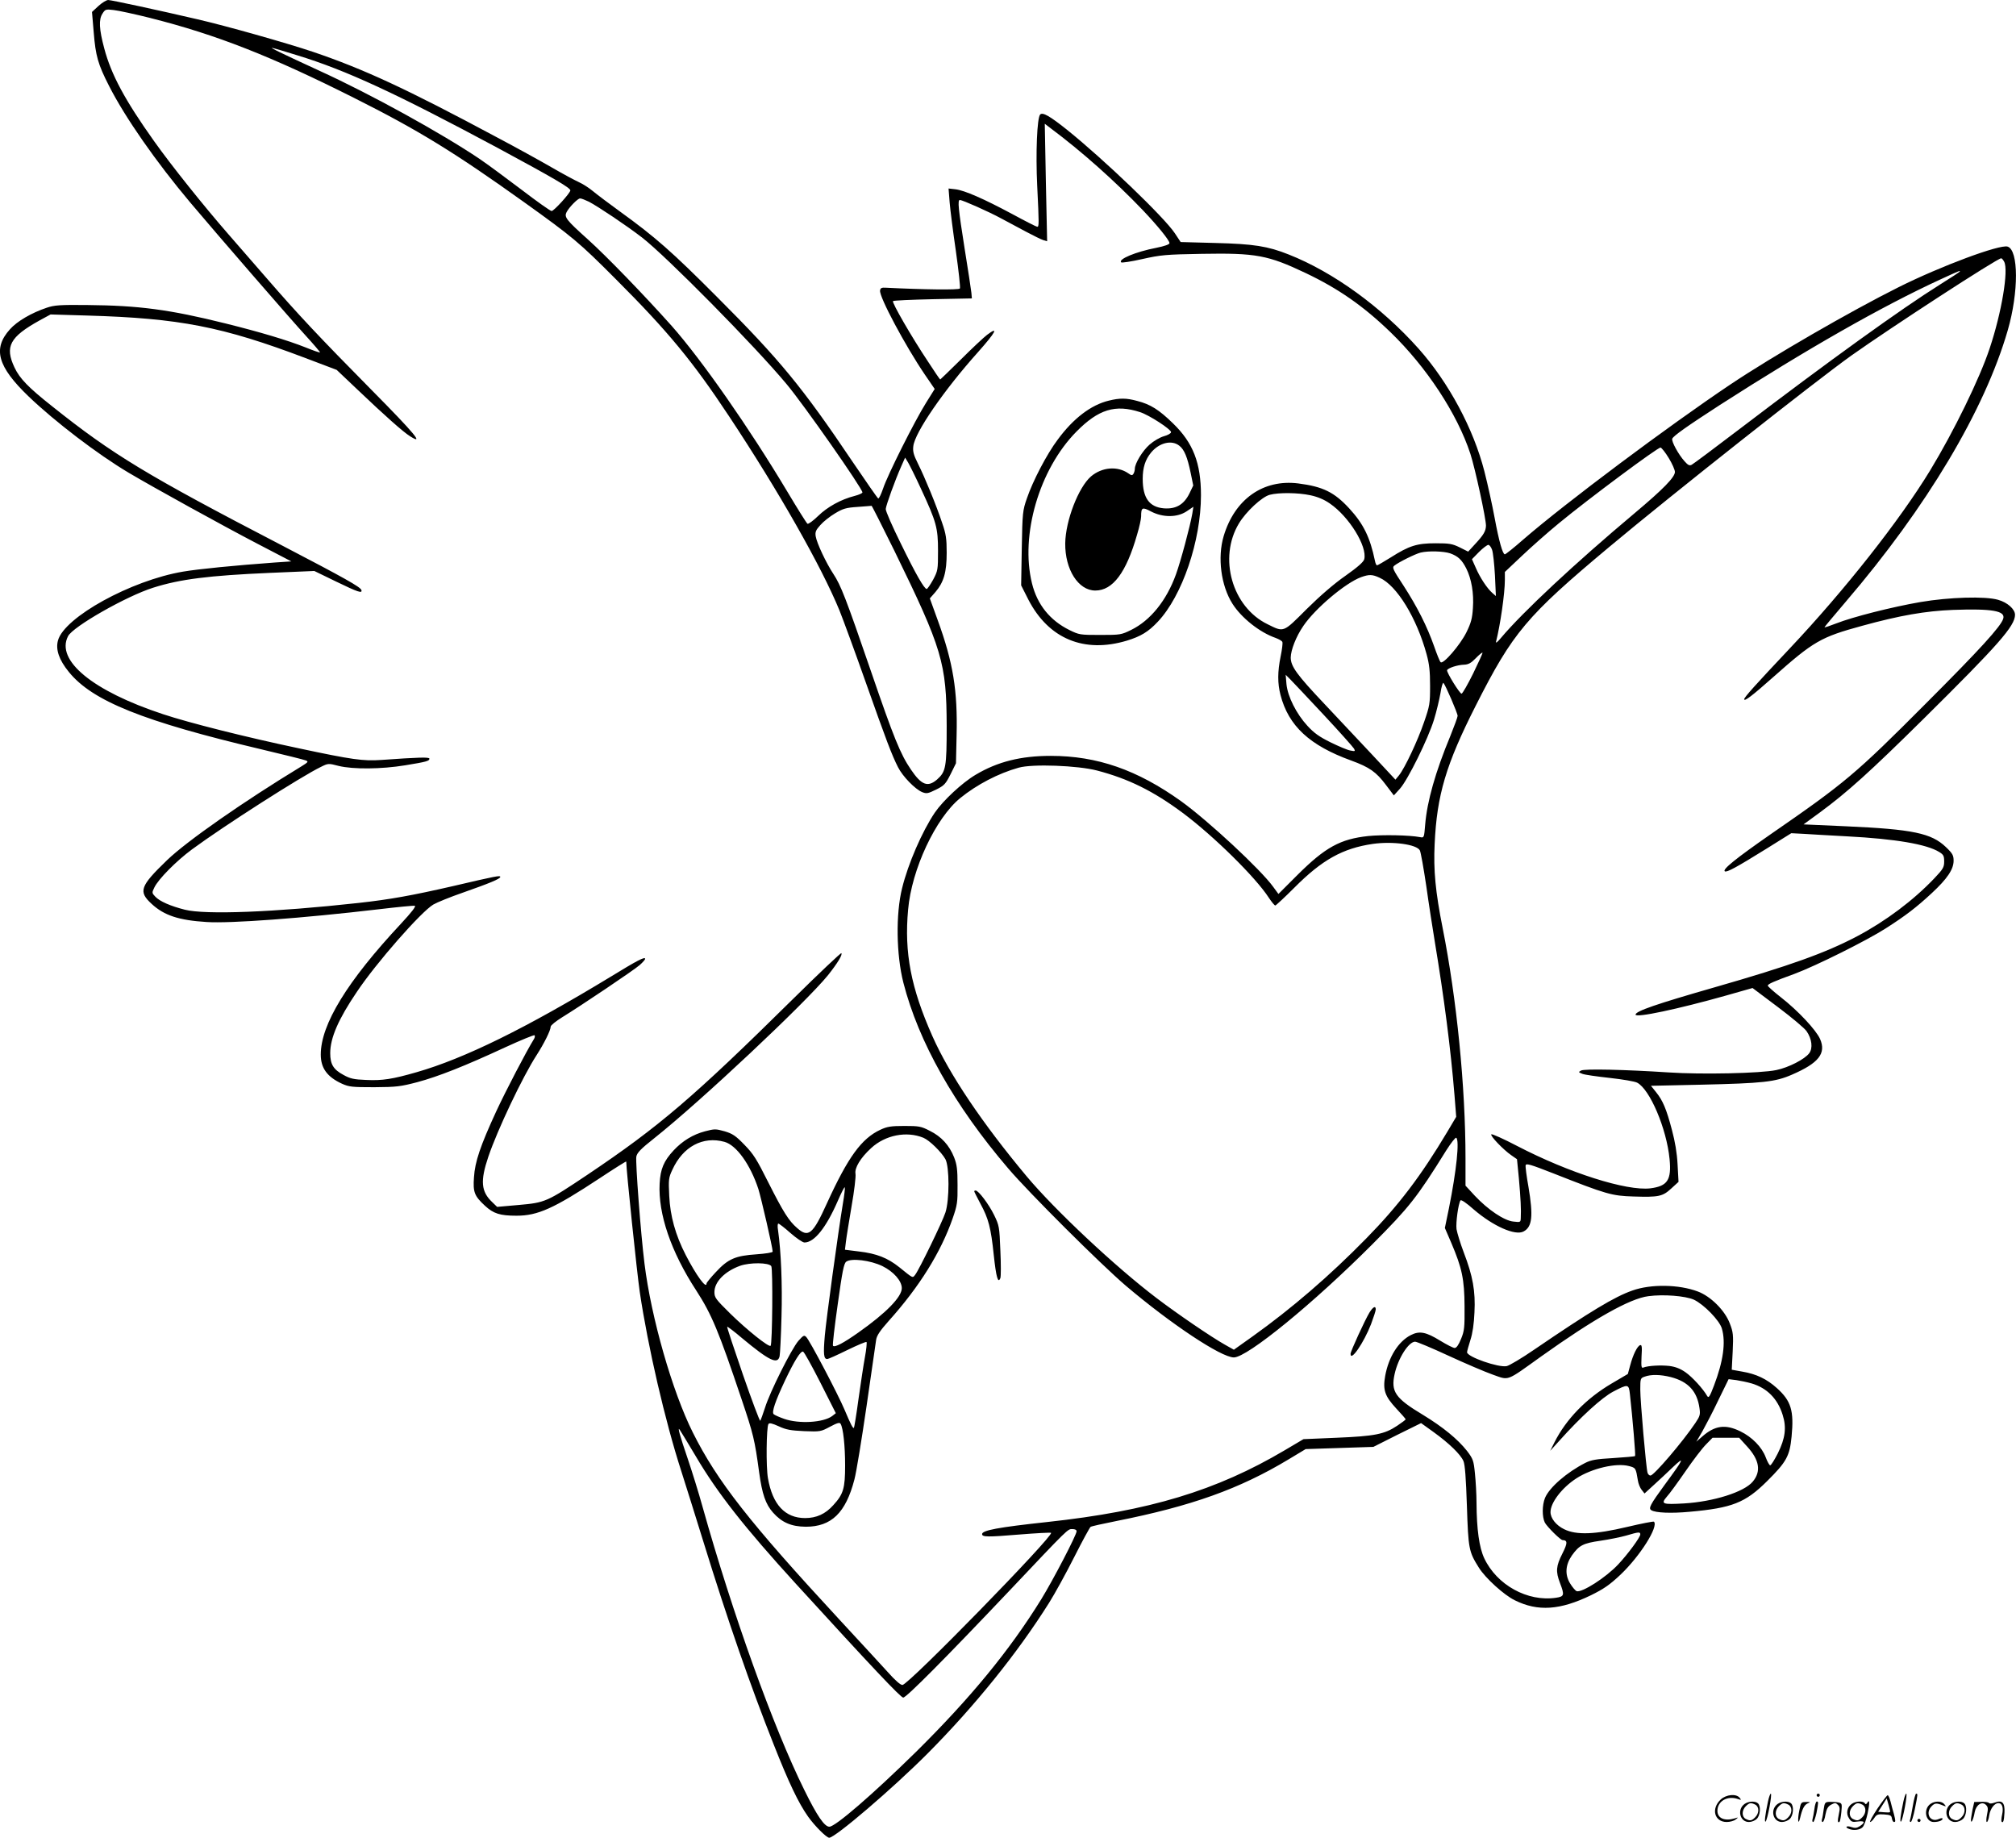<?xml version="1.0" encoding="UTF-8"?>
<svg xmlns="http://www.w3.org/2000/svg" version="1.0" viewBox="0 0 1280.343 1167" preserveAspectRatio="xMidYMid meet">
  <g transform="translate(-0.277,1167) scale(0.1,-0.1)" fill="#000000" stroke="none">
    <path d="M628 11632 l-41 -38 11 -130 c12 -149 27 -202 97 -339 102 -201 299 -483 516 -741 171 -203 634 -737 732 -844 53 -58 94 -106 92 -108 -2 -2 -43 12 -92 32 -116 46 -287 97 -508 152 -358 89 -551 114 -878 117 -174 2 -210 -1 -257 -17 -96 -32 -189 -86 -234 -137 -111 -123 -79 -237 119 -427 166 -159 438 -367 635 -484 164 -97 590 -332 816 -450 l217 -113 -104 -7 c-259 -19 -483 -41 -584 -58 -331 -56 -754 -290 -794 -437 -16 -58 7 -124 69 -200 150 -185 472 -314 1225 -492 143 -34 269 -65 280 -70 18 -7 15 -11 -27 -37 -370 -225 -727 -474 -854 -596 -172 -166 -184 -199 -98 -278 79 -73 172 -104 349 -115 149 -10 609 24 1094 81 117 14 220 24 228 22 10 -2 -20 -41 -87 -113 -342 -366 -510 -640 -510 -832 0 -86 41 -142 135 -185 45 -20 64 -22 205 -22 141 1 166 4 273 32 134 36 301 102 560 222 98 45 181 79 185 76 3 -4 2 -15 -4 -24 -49 -79 -179 -329 -239 -458 -102 -221 -136 -322 -142 -420 -7 -95 3 -119 70 -181 54 -50 96 -63 200 -63 135 0 236 45 530 239 92 61 167 108 167 105 0 -53 68 -705 86 -829 52 -349 161 -820 263 -1135 27 -85 91 -288 141 -450 154 -499 300 -919 447 -1289 96 -243 156 -369 218 -457 42 -59 117 -134 134 -134 38 0 405 314 626 536 298 300 568 634 770 955 36 57 108 188 160 291 52 103 99 189 104 192 5 4 78 20 163 37 478 95 783 204 1095 392 l108 65 215 7 215 7 151 76 152 75 78 -56 c100 -72 173 -143 191 -185 10 -23 16 -108 22 -285 9 -274 12 -290 76 -392 42 -67 160 -174 228 -207 147 -73 288 -63 484 32 81 40 118 65 188 131 124 118 242 305 212 336 -4 3 -80 -12 -169 -33 -206 -49 -324 -53 -401 -15 -52 25 -87 70 -87 109 0 60 73 155 164 214 99 64 254 100 335 78 42 -11 43 -12 56 -92 3 -20 14 -47 24 -59 l18 -23 59 54 c33 30 88 81 123 115 77 73 67 50 -52 -111 -95 -130 -106 -152 -87 -164 27 -17 127 -21 244 -10 269 24 353 57 491 194 124 123 144 160 156 283 16 165 -3 227 -93 308 -64 58 -131 90 -220 105 l-67 12 6 116 c5 105 3 123 -18 177 -31 83 -121 173 -204 204 -120 45 -297 48 -415 6 -114 -40 -265 -131 -626 -377 -77 -53 -155 -99 -172 -103 -52 -11 -252 59 -252 88 0 7 10 41 21 77 14 42 23 104 26 176 7 134 -10 230 -68 381 -22 58 -42 124 -46 148 -5 41 11 159 25 182 4 7 38 -16 84 -57 123 -106 264 -169 317 -140 55 29 62 98 31 283 -12 66 -20 128 -18 137 3 14 30 6 178 -52 335 -132 369 -142 508 -146 159 -5 184 0 239 51 l46 42 -6 110 c-4 75 -16 145 -36 220 -35 133 -58 187 -101 240 l-32 40 319 7 c391 9 470 17 577 64 169 73 218 135 178 226 -25 57 -141 181 -249 265 -46 36 -83 69 -83 74 0 10 35 26 170 75 134 50 456 210 578 288 127 81 196 134 294 225 98 91 138 151 138 205 0 34 -6 46 -49 87 -92 88 -209 113 -635 132 l-269 12 104 76 c174 128 319 259 658 594 477 472 581 590 581 661 0 35 -47 78 -107 95 -82 24 -311 17 -493 -14 -180 -31 -429 -94 -536 -136 -41 -16 -74 -27 -74 -24 0 2 61 75 136 163 513 599 881 1215 1028 1723 70 242 69 509 -1 531 -49 16 -425 -124 -693 -258 -306 -153 -798 -437 -1067 -617 -394 -264 -1047 -752 -1316 -985 -59 -52 -112 -94 -117 -94 -14 0 -38 86 -65 232 -14 76 -43 209 -65 295 -69 270 -226 563 -417 778 -236 265 -542 487 -826 599 -133 53 -223 67 -464 73 l-222 6 -37 56 c-67 101 -448 467 -686 658 -108 86 -153 112 -169 96 -20 -20 -29 -245 -19 -452 12 -247 12 -261 0 -261 -5 0 -76 36 -157 80 -183 98 -304 151 -362 158 l-44 5 7 -89 c4 -49 22 -189 40 -312 17 -122 29 -228 25 -234 -6 -10 -235 -7 -469 5 -28 2 -36 -2 -38 -18 -6 -40 161 -352 284 -533 l63 -92 -55 -88 c-71 -113 -245 -459 -273 -545 -13 -37 -26 -65 -31 -62 -5 3 -78 108 -162 232 -319 474 -462 648 -863 1049 -285 286 -392 380 -615 541 -69 50 -146 108 -170 128 -25 21 -65 47 -90 58 -24 11 -101 52 -170 92 -69 40 -228 128 -355 195 -573 307 -841 431 -1165 541 -170 57 -552 165 -735 207 -240 56 -546 122 -565 122 -11 0 -39 -17 -62 -38z m332 -77 c416 -105 765 -242 1290 -506 409 -205 641 -348 1080 -662 310 -222 352 -257 585 -491 330 -330 488 -522 717 -868 315 -475 588 -956 702 -1234 24 -60 99 -264 166 -454 133 -376 167 -465 206 -542 30 -59 108 -139 153 -158 28 -11 36 -10 89 16 52 26 60 35 92 98 l34 69 4 177 c7 285 -22 463 -120 732 l-50 138 36 41 c53 63 71 125 71 249 0 89 -4 118 -29 190 -37 112 -109 287 -153 375 -28 56 -34 78 -30 111 9 87 195 357 412 599 112 126 133 166 57 109 -20 -15 -95 -85 -166 -156 -71 -70 -131 -128 -132 -128 -2 0 -37 51 -77 113 -106 159 -231 376 -223 385 4 4 119 9 254 12 l247 5 -3 35 c-2 19 -21 146 -43 281 -40 254 -46 309 -30 309 16 0 183 -74 262 -117 41 -22 112 -60 159 -85 47 -25 96 -49 109 -53 l24 -7 -8 373 -7 373 38 -29 c197 -147 408 -335 585 -520 93 -98 169 -191 169 -209 0 -8 -30 -19 -85 -30 -129 -25 -242 -72 -222 -92 4 -4 65 5 135 21 117 26 147 29 377 33 344 6 420 -8 660 -122 208 -99 366 -209 538 -375 229 -221 425 -519 508 -773 31 -96 99 -411 99 -456 -1 -35 -15 -59 -69 -117 l-44 -48 -54 27 c-47 23 -66 26 -153 26 -118 0 -167 -15 -285 -90 -43 -27 -83 -50 -87 -50 -4 0 -10 12 -13 28 -31 150 -73 235 -163 333 -95 103 -167 139 -324 159 -223 28 -404 -100 -474 -335 -40 -135 -17 -314 56 -429 57 -90 173 -182 274 -217 21 -8 41 -19 43 -26 3 -7 -2 -48 -11 -91 -20 -99 -20 -171 -1 -245 51 -197 185 -321 450 -417 115 -42 158 -72 220 -155 l50 -66 39 43 c50 56 179 317 216 438 16 52 34 128 41 168 6 41 15 70 19 65 13 -13 90 -192 90 -209 0 -8 -21 -65 -46 -127 -95 -229 -148 -416 -160 -563 -7 -85 -7 -85 -33 -80 -68 13 -236 16 -328 7 -178 -19 -273 -71 -450 -247 l-121 -121 -33 45 c-79 110 -413 420 -585 544 -278 199 -533 288 -828 288 -190 0 -338 -37 -477 -120 -85 -50 -207 -164 -259 -240 -81 -120 -170 -325 -208 -480 -41 -164 -37 -423 8 -600 96 -375 323 -779 666 -1180 131 -154 588 -609 746 -744 285 -242 606 -456 687 -456 85 0 505 343 881 720 233 234 281 294 468 595 30 47 58 83 63 80 22 -14 2 -208 -46 -447 l-26 -126 41 -95 c68 -160 83 -230 84 -402 1 -135 -1 -156 -22 -207 -16 -39 -29 -58 -41 -58 -9 0 -50 21 -91 46 -91 56 -132 64 -187 36 -80 -41 -141 -139 -163 -259 -16 -90 -2 -129 70 -207 33 -35 60 -66 60 -69 0 -3 -24 -21 -54 -41 -81 -54 -143 -66 -383 -76 l-212 -9 -120 -71 c-433 -256 -859 -385 -1506 -455 -315 -34 -415 -53 -415 -77 0 -19 37 -19 231 -3 111 9 204 14 207 11 18 -19 -906 -966 -944 -966 -13 0 -47 30 -94 83 -41 45 -179 195 -306 332 -570 616 -776 878 -931 1188 -130 259 -265 731 -307 1072 -24 191 -58 646 -52 680 5 25 28 49 114 117 296 235 963 862 1104 1036 61 77 93 130 84 139 -3 3 -140 -126 -304 -288 -637 -629 -853 -813 -1307 -1118 -260 -174 -269 -178 -439 -193 l-136 -12 -31 30 c-71 67 -77 134 -25 288 57 169 218 509 307 646 47 73 89 157 89 180 0 9 33 35 73 60 116 71 457 300 493 332 19 17 34 34 34 39 0 16 -50 -10 -218 -113 -540 -328 -930 -520 -1234 -607 -153 -44 -217 -54 -320 -49 -78 3 -101 8 -144 32 -64 34 -84 68 -84 138 0 96 51 215 169 389 122 183 408 509 486 555 24 14 108 48 186 75 168 59 239 88 239 100 0 11 -22 7 -300 -58 -262 -60 -401 -85 -600 -107 -535 -59 -973 -76 -1103 -43 -91 23 -160 53 -188 83 -22 23 -22 25 -6 58 25 53 140 169 239 242 202 149 698 466 819 524 46 23 48 23 113 6 91 -22 270 -21 422 4 134 22 154 27 154 42 0 11 -66 9 -306 -8 -114 -8 -186 2 -519 73 -342 72 -703 163 -868 218 -445 147 -682 341 -602 495 31 61 372 255 541 308 170 54 352 77 741 94 l282 12 138 -67 c140 -68 168 -77 161 -54 -7 20 -105 75 -504 283 -861 447 -1075 577 -1459 883 -153 121 -207 177 -240 247 -63 133 -30 194 159 299 l70 38 235 -7 c583 -17 856 -70 1384 -270 l198 -75 135 -128 c168 -160 289 -268 332 -294 90 -57 31 15 -243 292 -336 340 -470 483 -666 709 -74 85 -185 213 -248 285 -155 178 -360 434 -470 589 -185 260 -272 422 -316 588 -33 123 -36 185 -11 222 17 27 21 28 71 22 29 -3 135 -26 235 -51z m930 -236 c311 -95 626 -241 1275 -589 354 -191 460 -253 460 -269 0 -16 -104 -131 -119 -131 -8 0 -94 61 -192 136 -99 75 -217 162 -264 194 -245 165 -693 412 -1015 559 -246 113 -330 154 -300 146 11 -2 81 -23 155 -46z m1853 -930 c59 -31 237 -150 337 -227 155 -120 717 -689 919 -932 109 -130 481 -662 481 -687 0 -5 -22 -15 -49 -22 -87 -22 -174 -70 -233 -128 -31 -30 -61 -52 -67 -49 -6 4 -63 95 -128 204 -242 405 -543 836 -734 1052 -176 197 -416 445 -533 550 -138 124 -151 141 -135 173 17 32 71 87 86 87 8 0 33 -10 56 -21z m8988 -381 c29 -54 -16 -323 -92 -550 -64 -193 -228 -528 -378 -775 -193 -317 -542 -760 -892 -1131 -216 -229 -289 -310 -289 -322 0 -17 51 22 184 140 257 228 301 254 565 326 240 66 402 94 576 101 250 9 336 -6 320 -56 -15 -49 -147 -194 -490 -537 -448 -450 -514 -505 -989 -833 -217 -151 -307 -223 -289 -234 13 -8 75 26 265 144 l157 98 78 -4 c43 -3 168 -10 278 -16 305 -16 504 -50 583 -99 28 -17 32 -25 32 -61 0 -36 -7 -48 -62 -106 -134 -141 -309 -272 -490 -368 -203 -107 -430 -188 -904 -324 -373 -107 -504 -152 -504 -174 0 -22 269 35 574 121 l169 48 161 -121 c88 -66 170 -135 182 -153 34 -49 41 -108 17 -140 -28 -38 -131 -91 -209 -107 -100 -21 -475 -29 -684 -15 -276 18 -535 24 -556 12 -18 -10 -17 -11 8 -21 15 -6 93 -17 175 -26 81 -9 158 -22 173 -30 81 -42 187 -291 206 -485 13 -133 -13 -172 -122 -186 -151 -18 -517 98 -846 269 -86 45 -160 78 -164 74 -9 -9 75 -97 127 -133 l36 -25 12 -122 c11 -124 15 -199 12 -251 -1 -28 -2 -28 -47 -23 -59 6 -161 75 -244 163 l-60 65 0 172 c0 455 -56 1015 -145 1463 -46 231 -59 368 -51 534 14 311 72 506 261 879 236 466 322 568 848 1008 403 337 1306 1050 1537 1215 254 180 926 617 952 618 4 0 13 -10 19 -22z m-281 -62 c0 -2 -56 -39 -125 -82 -246 -154 -703 -483 -1270 -915 -159 -121 -298 -225 -308 -230 -14 -8 -24 -3 -46 22 -38 42 -84 126 -78 143 7 18 95 80 302 214 553 355 1026 625 1404 799 122 56 121 55 121 49z m-1849 -1185 c22 -36 39 -75 39 -88 0 -33 -75 -110 -255 -261 -380 -319 -711 -628 -849 -792 -22 -27 -35 -37 -32 -25 27 106 56 307 56 391 l0 52 107 101 c59 56 165 150 237 209 188 155 629 483 645 480 7 -2 31 -32 52 -67z m-4750 -193 c99 -213 109 -250 109 -396 0 -120 -1 -126 -31 -183 -18 -32 -36 -59 -41 -59 -15 0 -68 91 -165 290 -53 107 -96 205 -95 218 2 24 59 182 99 272 l24 54 19 -31 c10 -17 47 -91 81 -165z m2474 -43 c47 -10 87 -27 123 -52 123 -84 239 -273 219 -354 -4 -17 -41 -50 -119 -105 -72 -50 -161 -127 -247 -212 -151 -151 -143 -148 -248 -96 -225 109 -314 421 -182 640 45 75 146 169 196 182 57 15 179 14 258 -3z m-2640 -357 c302 -618 329 -709 330 -1108 0 -263 -5 -290 -61 -340 -59 -51 -99 -36 -166 63 -67 98 -109 202 -253 622 -161 469 -192 548 -240 621 -45 68 -105 195 -112 239 -4 27 1 39 30 71 19 22 61 55 93 74 50 30 69 36 143 41 47 3 87 7 89 7 2 1 68 -130 147 -290z m3794 10 c6 -17 14 -90 18 -162 l6 -131 -23 20 c-33 29 -78 97 -105 160 l-24 54 45 46 c25 25 52 45 59 45 7 0 18 -14 24 -32z m-266 -22 c50 -18 74 -41 102 -96 33 -66 49 -158 42 -252 -4 -65 -12 -94 -41 -153 -40 -81 -148 -206 -164 -190 -6 6 -24 51 -41 100 -45 128 -108 252 -194 385 -69 105 -74 116 -59 128 27 22 134 75 167 83 49 12 147 9 188 -5z m-448 -155 c109 -49 235 -255 298 -486 17 -62 22 -107 22 -200 0 -113 -2 -126 -38 -230 -41 -120 -123 -293 -159 -338 l-23 -28 -152 163 c-84 90 -219 233 -299 318 -176 186 -214 239 -214 295 1 48 34 133 80 200 75 111 267 273 367 310 51 18 71 18 118 -4z m594 -607 c-35 -71 -68 -128 -74 -129 -12 0 -96 136 -92 149 5 14 67 34 107 35 28 1 45 10 75 41 21 22 41 38 43 35 2 -2 -25 -61 -59 -131z m-949 -264 c100 -107 186 -204 192 -214 9 -17 7 -18 -23 -12 -19 3 -75 27 -126 52 -71 35 -105 59 -147 105 -70 76 -125 185 -133 264 l-5 60 30 -30 c16 -16 112 -118 212 -225z m-1440 -353 c199 -52 357 -130 544 -269 196 -146 464 -410 547 -539 18 -27 36 -49 41 -49 4 0 59 51 121 113 176 177 307 250 498 278 126 18 279 -3 299 -41 6 -11 24 -113 41 -227 16 -115 41 -273 54 -353 59 -355 101 -680 125 -973 l11 -139 -57 -96 c-166 -278 -308 -466 -514 -676 -234 -239 -475 -446 -723 -623 l-118 -84 -57 32 c-87 49 -304 197 -434 296 -261 198 -646 559 -825 773 -281 336 -492 649 -599 891 -136 306 -179 529 -154 802 22 256 175 582 331 709 106 86 242 157 371 193 87 25 376 14 498 -18z m3790 -3360 c64 -30 163 -132 178 -183 26 -88 9 -208 -50 -363 -27 -71 -34 -81 -43 -66 -27 47 -95 121 -138 151 -33 23 -64 35 -103 40 -54 6 -133 2 -164 -10 -13 -6 -15 5 -12 70 4 61 2 76 -9 72 -18 -6 -45 -60 -63 -128 l-15 -55 -102 -60 c-162 -95 -290 -227 -364 -374 l-27 -54 58 64 c135 151 271 275 342 312 94 49 99 49 106 -15 18 -162 37 -391 33 -394 -2 -3 -64 -8 -138 -13 -109 -6 -142 -12 -179 -31 -117 -60 -227 -155 -255 -222 -19 -47 -19 -120 -1 -157 15 -27 99 -111 113 -111 32 -1 32 -19 -2 -86 -40 -79 -43 -113 -15 -186 30 -78 27 -86 -25 -94 -181 -27 -376 81 -456 251 -32 68 -48 184 -49 350 0 55 -5 140 -10 188 -8 82 -12 93 -50 143 -59 75 -153 152 -281 230 -175 105 -204 147 -179 259 22 100 89 205 130 205 11 0 106 -40 212 -89 106 -49 233 -103 281 -120 106 -37 81 -47 307 115 334 238 563 368 681 383 96 13 235 2 289 -22z m-145 -492 c110 -29 166 -90 181 -197 6 -41 3 -51 -26 -94 -82 -122 -264 -334 -285 -334 -8 0 -16 8 -19 18 -9 30 -46 452 -46 528 0 70 1 73 28 82 40 15 100 14 167 -3z m512 -40 c98 -29 165 -97 197 -199 26 -81 17 -150 -31 -246 -21 -41 -42 -75 -48 -75 -5 0 -18 23 -28 50 -24 65 -87 130 -162 166 -94 46 -161 37 -240 -32 l-39 -34 38 65 c20 36 67 125 102 199 l65 133 49 -6 c26 -4 70 -13 97 -21z m-6704 -465 c138 -234 311 -453 633 -806 484 -530 667 -724 683 -724 20 0 267 249 671 675 383 405 373 395 403 395 17 0 27 -5 27 -14 0 -23 -149 -309 -224 -431 -201 -325 -450 -628 -797 -971 -274 -269 -511 -474 -549 -474 -31 0 -78 68 -160 235 -196 396 -455 1118 -645 1795 -25 91 -68 228 -94 305 -51 149 -68 211 -51 185 6 -8 52 -85 103 -170z m6675 65 c79 -86 91 -159 36 -224 -55 -66 -250 -127 -435 -138 -139 -8 -150 -4 -111 42 17 18 70 91 119 162 48 70 107 147 130 170 l42 43 85 0 84 0 50 -55z m-678 -559 c0 -18 -79 -125 -139 -189 -79 -85 -233 -183 -266 -171 -8 4 -27 26 -42 51 -33 56 -28 117 13 176 46 64 70 77 181 93 55 8 129 23 164 33 81 24 89 24 89 7z M7045 9126 c-113 -27 -226 -113 -325 -248 -68 -90 -158 -262 -196 -374 -26 -75 -28 -90 -32 -315 l-4 -236 46 -91 c129 -249 354 -342 626 -260 88 27 136 56 196 120 155 164 274 514 274 803 0 205 -50 333 -177 456 -90 88 -145 122 -228 143 -69 19 -111 19 -180 2z m198 -73 c57 -18 197 -109 197 -127 0 -8 -20 -19 -45 -26 -25 -7 -65 -30 -91 -53 -45 -39 -94 -120 -94 -154 0 -10 -4 -24 -9 -32 -7 -11 -13 -11 -32 3 -69 48 -167 40 -237 -19 -80 -69 -162 -281 -164 -425 -2 -166 83 -300 191 -300 111 0 196 113 265 354 15 49 26 101 26 116 0 58 7 62 63 32 75 -39 166 -39 226 1 l43 29 -7 -44 c-14 -80 -74 -304 -104 -386 -60 -166 -162 -292 -284 -352 -63 -31 -69 -32 -197 -32 -128 0 -134 1 -195 31 -124 61 -205 162 -238 296 -76 307 46 725 282 964 140 142 247 175 404 124z m249 -213 c32 -24 52 -73 73 -175 l16 -78 -25 -52 c-35 -70 -86 -99 -162 -93 -92 8 -134 66 -134 187 0 71 16 122 53 167 52 63 131 82 179 44z M5594 4496 c-120 -56 -205 -173 -339 -466 -90 -199 -118 -222 -190 -158 -53 46 -87 100 -183 290 -74 148 -95 181 -152 239 -55 57 -75 70 -125 85 -57 16 -64 16 -125 0 -76 -20 -143 -61 -199 -121 -63 -68 -84 -118 -89 -211 -10 -192 72 -433 232 -678 99 -153 143 -259 289 -693 74 -219 83 -256 111 -463 19 -138 41 -202 88 -255 56 -63 116 -89 208 -90 163 0 254 88 309 300 12 44 46 253 77 465 31 212 58 402 61 422 4 27 24 57 80 120 195 217 331 436 406 651 29 84 32 102 31 212 0 99 -4 130 -22 176 -30 76 -81 132 -154 168 -56 29 -69 31 -162 31 -85 0 -109 -4 -152 -24z m273 -51 c39 -16 114 -90 140 -136 26 -48 26 -260 0 -339 -20 -61 -167 -363 -192 -395 -17 -22 -12 -24 -101 48 -74 59 -144 87 -257 100 l-88 11 6 50 c3 28 20 130 36 226 17 96 28 189 25 206 -7 37 31 101 100 164 89 82 224 109 331 65z m-1263 -26 c76 -21 164 -144 215 -299 18 -58 91 -374 91 -398 0 -6 -46 -13 -102 -17 -135 -9 -181 -29 -258 -112 -33 -35 -60 -68 -60 -73 0 -39 -66 52 -132 180 -66 128 -99 249 -105 376 -5 104 -4 115 20 166 67 147 194 215 331 177z m752 -391 c-31 -188 -106 -736 -115 -840 -10 -116 -7 -148 15 -148 8 0 65 26 128 57 64 31 118 54 122 51 3 -4 -1 -47 -10 -95 -9 -48 -27 -169 -41 -267 -13 -98 -27 -181 -29 -183 -6 -6 -20 21 -60 116 -40 95 -221 440 -243 461 -13 13 -18 11 -50 -25 -43 -50 -181 -324 -212 -425 -13 -41 -27 -78 -30 -82 -3 -4 -53 128 -110 293 -57 165 -102 301 -100 304 2 2 45 -30 94 -72 173 -144 227 -170 239 -115 3 15 9 128 12 252 6 204 -3 415 -22 548 -4 23 -3 42 2 42 5 0 40 -27 77 -60 38 -33 77 -60 89 -60 62 0 137 93 211 263 23 53 43 93 45 87 2 -5 -3 -51 -12 -102z m251 -398 c71 -35 123 -94 123 -140 0 -56 -100 -158 -276 -282 -95 -67 -150 -96 -161 -84 -4 3 10 122 30 263 29 209 39 260 54 271 32 24 154 9 230 -28z m-706 0 c11 -17 7 -495 -4 -506 -11 -11 -150 100 -258 206 -90 89 -99 100 -99 135 0 65 66 132 163 167 63 22 182 21 198 -2z m312 -740 l98 -194 -23 -18 c-56 -42 -211 -51 -305 -18 -31 11 -61 24 -67 30 -13 13 10 81 73 215 59 124 98 187 114 182 7 -2 56 -91 110 -197z m-103 -308 c102 -4 106 -3 164 28 45 24 61 29 67 19 17 -27 29 -141 29 -265 0 -146 -11 -182 -75 -252 -50 -56 -107 -82 -179 -82 -127 0 -207 85 -236 253 -13 71 -10 323 3 344 5 9 23 5 65 -14 47 -22 76 -27 162 -31z M6190 4105 c0 -3 18 -38 39 -78 52 -95 67 -154 85 -326 15 -140 27 -185 42 -147 4 10 4 89 0 175 -6 151 -7 158 -40 226 -34 69 -99 155 -117 155 -5 0 -9 -2 -9 -5z M8700 3335 c-28 -46 -120 -246 -120 -262 0 -53 84 70 130 188 16 43 30 85 30 94 0 25 -17 17 -40 -20z M11231 230 c-18 -85 -24 -135 -15 -127 12 11 43 177 33 177 -4 0 -12 -22 -18 -50z M11540 270 c0 -5 5 -10 10 -10 6 0 10 5 10 10 0 6 -4 10 -10 10 -5 0 -10 -4 -10 -10z M12091 230 c-18 -85 -24 -135 -15 -127 12 11 43 177 33 177 -4 0 -12 -22 -18 -50z M12151 203 c-7 -42 -15 -82 -18 -90 -3 -7 -1 -13 5 -13 5 0 17 37 26 83 19 95 19 97 8 97 -4 0 -14 -34 -21 -77z M10931 243 c-63 -59 -40 -143 38 -143 20 0 46 7 57 16 18 14 18 15 -6 7 -64 -19 -110 0 -110 48 0 61 63 98 130 75 22 -8 23 -7 11 8 -22 27 -85 21 -120 -11z M11926 185 c-31 -47 -52 -85 -46 -85 5 0 17 11 26 25 15 23 23 26 63 23 39 -3 46 -6 49 -25 2 -13 8 -23 13 -23 11 0 11 6 0 50 -6 19 -15 54 -21 78 -6 23 -14 42 -19 42 -4 0 -33 -38 -65 -85z m80 -22 c-2 -3 -20 -3 -40 -1 l-35 3 27 42 27 43 12 -42 c7 -23 11 -43 9 -45z M11083 215 c-50 -35 -31 -115 27 -115 17 0 39 9 50 20 22 22 27 79 8 98 -16 16 -59 15 -85 -3z m68 -5 c25 -14 25 -54 -1 -80 -23 -23 -33 -24 -61 -10 -25 14 -25 54 1 80 23 23 33 24 61 10z M11293 215 c-50 -35 -31 -115 27 -115 17 0 39 9 50 20 22 22 27 79 8 98 -16 16 -59 15 -85 -3z m68 -5 c25 -14 25 -54 -1 -80 -23 -23 -33 -24 -61 -10 -25 14 -25 54 1 80 23 23 33 24 61 10z M11430 173 c-12 -56 -8 -100 5 -48 13 57 26 83 48 93 20 9 19 10 -10 9 -31 0 -33 -2 -43 -54z M11526 183 c-4 -27 -9 -56 -12 -65 -3 -10 -1 -18 4 -18 5 0 14 26 21 57 13 68 13 73 2 73 -5 0 -12 -21 -15 -47z M11585 181 c-3 -25 -8 -54 -11 -63 -3 -10 -1 -18 4 -18 6 0 14 21 18 47 7 36 15 51 36 63 25 13 29 13 43 -1 13 -13 14 -24 6 -60 -9 -41 -8 -59 5 -47 3 3 8 31 11 61 5 53 4 56 -18 61 -13 3 -38 4 -56 4 -29 -1 -32 -4 -38 -47z M11763 215 c-30 -21 -38 -62 -17 -92 14 -22 21 -25 55 -20 45 6 50 -5 14 -29 -20 -13 -31 -14 -55 -6 -30 11 -44 -1 -14 -12 30 -12 71 -6 87 12 9 10 23 49 31 87 14 68 13 93 -3 66 -6 -9 -11 -10 -15 -2 -10 16 -58 14 -83 -4z m68 -5 c25 -14 25 -54 -1 -80 -23 -23 -33 -24 -61 -10 -25 14 -25 54 1 80 23 23 33 24 61 10z M12263 215 c-47 -33 -32 -115 21 -115 31 0 56 10 56 21 0 5 -11 4 -24 -2 -55 -25 -89 38 -45 82 20 20 31 21 74 3 18 -7 18 -6 6 9 -17 21 -59 22 -88 2z M12393 215 c-50 -35 -31 -115 27 -115 17 0 39 9 50 20 22 22 27 79 8 98 -16 16 -59 15 -85 -3z m68 -5 c25 -14 25 -54 -1 -80 -23 -23 -33 -24 -61 -10 -25 14 -25 54 1 80 23 23 33 24 61 10z M12530 178 c-5 -27 -10 -57 -10 -66 1 -27 16 5 24 51 9 47 47 71 72 45 13 -13 14 -24 6 -62 -5 -25 -6 -46 -1 -46 5 0 12 19 15 42 7 43 33 78 59 78 23 0 33 -29 23 -73 -5 -22 -6 -42 -3 -45 10 -11 15 6 18 58 3 64 -15 81 -63 63 -18 -7 -32 -7 -36 -2 -3 5 -25 8 -49 7 l-44 -1 -11 -49z M12180 110 c0 -5 5 -10 10 -10 6 0 10 5 10 10 0 6 -4 10 -10 10 -5 0 -10 -4 -10 -10z"></path>
  </g>
</svg>
